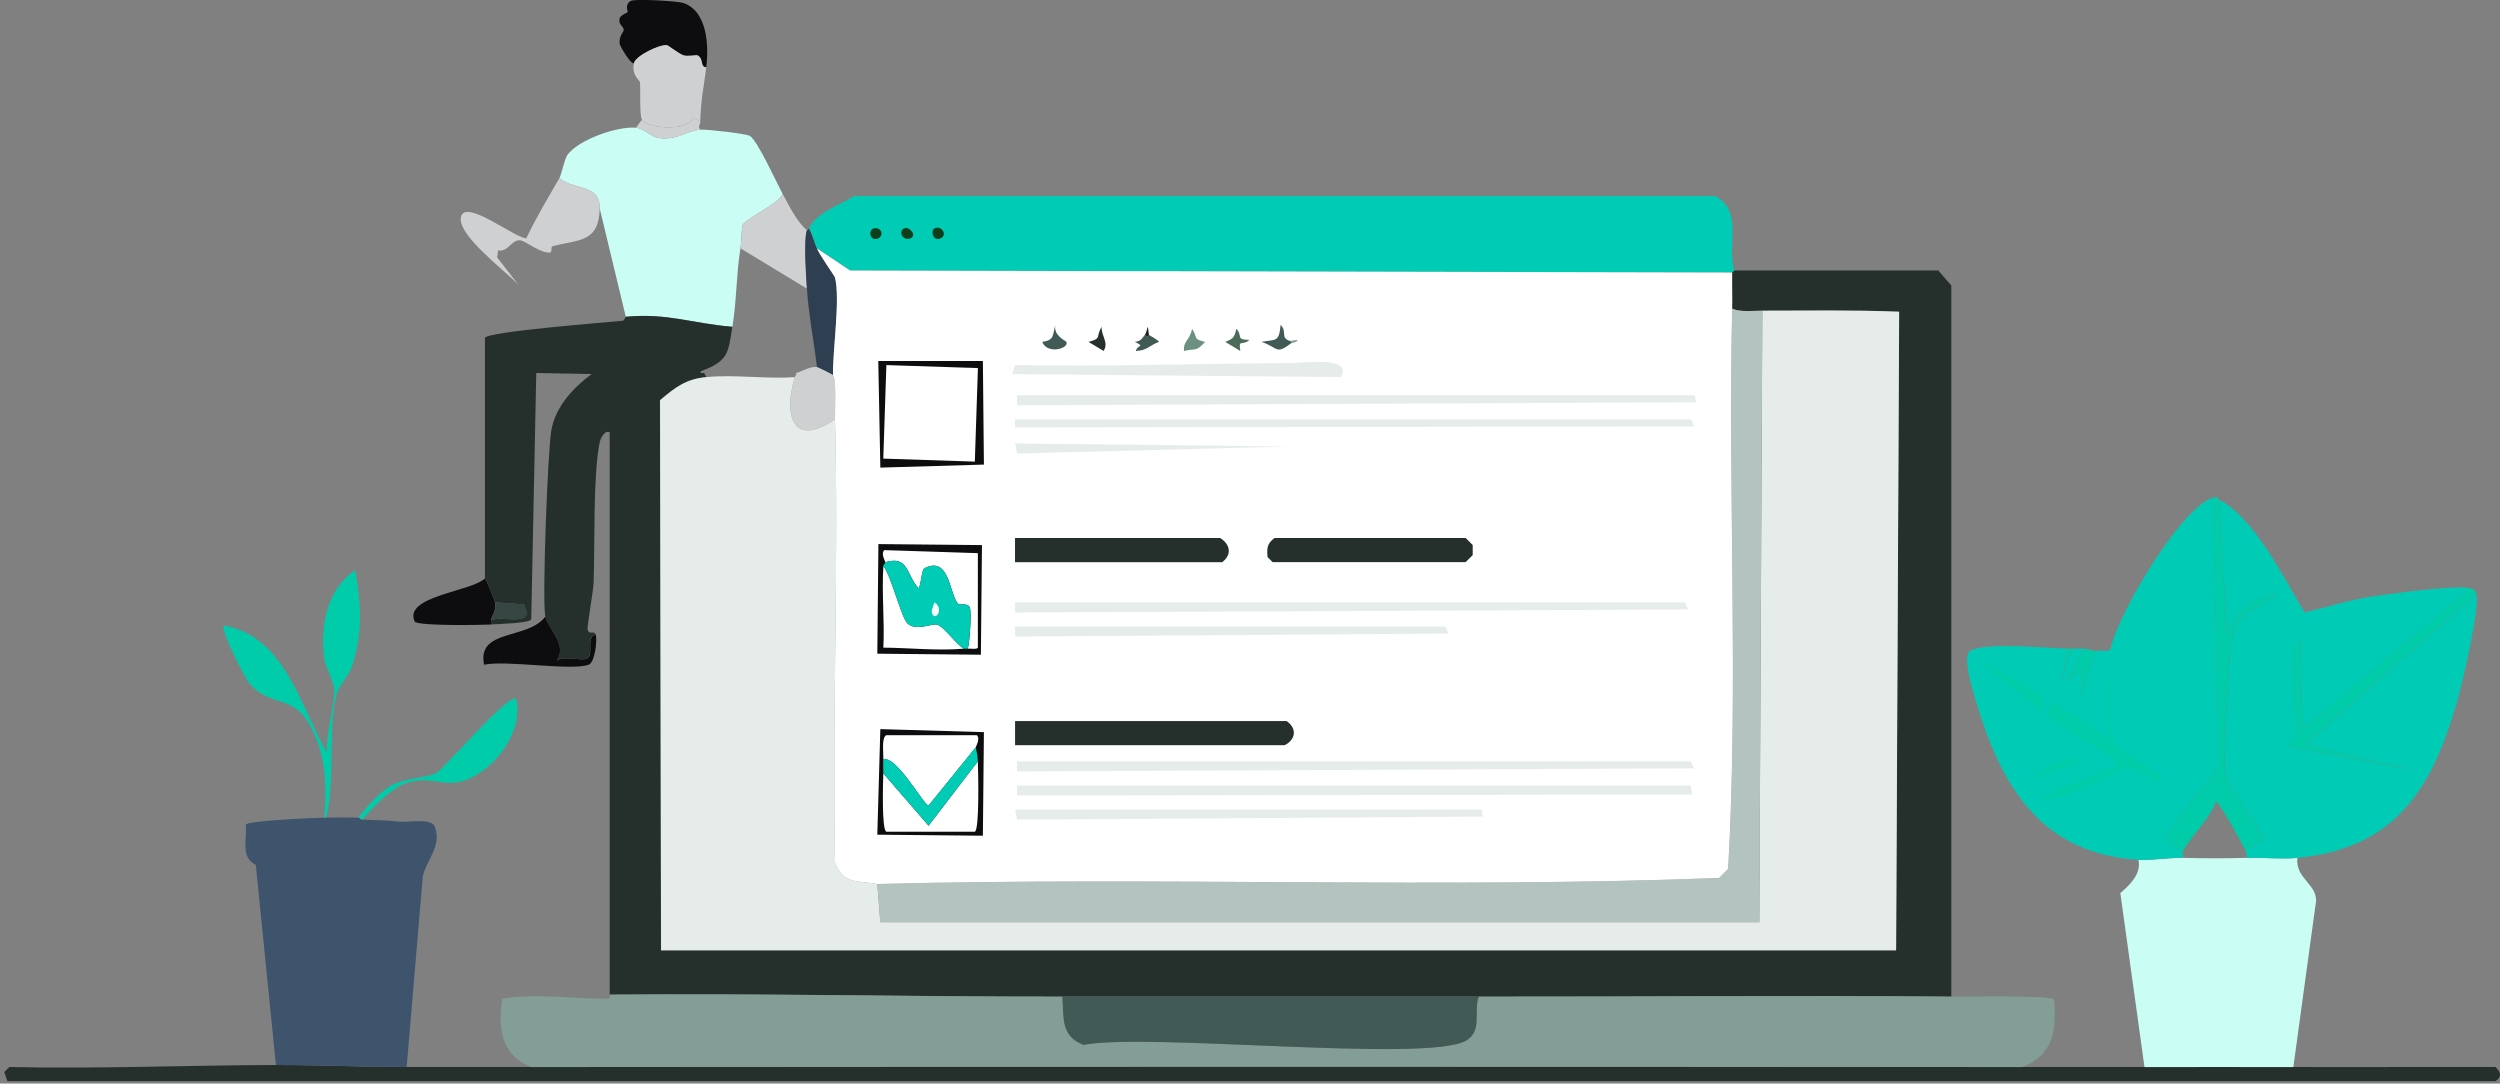 <svg width="413" height="179" viewBox="0 0 413 179" fill="none" xmlns="http://www.w3.org/2000/svg">
<rect x="0" y="0" width="413" height="179" fill="#808080" stroke="none"/>
<g clip-path="url(#clip0_558_59652)">
<path d="M67.171 176.27C74.031 176.27 80.911 176.27 87.771 176.27C169.841 176.2 251.931 176.19 334.001 176.27C340.751 176.27 347.521 176.26 354.271 176.27C362.461 176.28 370.671 176.24 378.861 176.27C389.991 176.31 401.121 176.24 412.261 176.27C413.141 177.1 413.351 177.9 412.261 178.6H1.211L0.711 177.1L1.541 176.27C16.211 176.6 30.921 175.97 45.571 175.94C52.731 175.92 59.981 176.28 67.171 176.27Z" fill="#25302C"/>
<path d="M53.55 135.07C53.66 135.07 53.77 135.07 53.88 135.07C55.32 135.04 57.79 135.03 59.2 135.07C59.52 135.07 59.55 135.39 59.86 135.4C62.38 135.49 63.57 135.49 66.01 135.73C67.6 135.89 71.27 135.09 71.83 136.56C73.07 139.86 70.32 142.19 69.84 144.87L67.18 176.27C59.99 176.27 52.74 175.92 45.58 175.94L42.26 142.88C39.63 141.59 40.86 138.64 40.6 136.23C40.89 135.58 51.9 135.11 53.56 135.07H53.55Z" fill="#3E546D"/>
<path d="M53.881 135.07C53.771 135.07 53.661 135.07 53.551 135.07C54.071 129.63 53.801 124.11 50.891 119.29C48.201 114.83 44.621 116.78 41.251 112.98C40.351 111.96 36.431 104.02 36.931 103.34C47.081 105.03 49.641 116.75 54.041 124.44C53.731 121.3 55.411 116.47 55.201 113.64C55.131 112.69 53.711 110.09 53.541 108.66C52.911 103.41 53.961 97.32 58.691 94.21C59.651 99.75 59.951 104.58 58.191 109.99C57.631 111.7 55.951 113.16 55.531 114.97C54.151 120.89 55.431 128.98 53.871 135.07H53.881Z" fill="#00CCAA"/>
<path d="M59.861 135.4C59.541 135.39 59.511 135.08 59.201 135.07C60.511 133.34 62.791 130.75 64.681 129.75C67.191 128.43 70.091 128.58 71.991 127.76C73.171 127.25 83.991 114.42 85.281 115.46C86.361 119.91 83.131 124.99 79.631 127.42C73.951 131.38 72.051 127.66 67.001 129.41C64.481 130.29 61.611 133.4 59.861 135.39V135.4Z" fill="#00CCAA"/>
<path d="M360.589 141.72C364.099 141.81 367.709 141.82 371.219 141.72C373.879 141.64 376.949 141.97 379.529 141.72C379.089 145.27 383.319 146.2 382.519 149.53L378.859 176.28C370.669 176.25 362.459 176.29 354.269 176.28L350.279 147.54C351.819 146.21 353.789 144.38 353.269 142.06C355.109 142.18 358.339 141.67 360.579 141.73L360.589 141.72Z" fill="#CAFEF5"/>
<path d="M408.11 97.19L380.36 120.45L380.03 105.83C377.33 105.72 379.7 120.27 379.53 121.61C379.49 121.97 377.83 122.66 378.37 123.44L397.98 127.1L380.87 122.95L409.12 98.19C409.55 101.12 406.78 112.91 405.8 116.3C401.64 130.55 395.58 140.14 379.55 141.72C376.98 141.97 373.91 141.64 371.24 141.72C371.17 141.39 371.02 140.63 370.91 140.39C371.55 140.14 373.82 139.16 373.9 138.56C374.01 137.77 367.91 129.45 367.59 127.93C367.24 126.27 368.19 108.69 368.59 106.33C369.55 100.55 372.23 101.28 376.23 98.02C372.25 98.68 369.02 101.11 367.92 105L366.59 82.57C372.28 85.31 377.53 95.9 380.71 101.18C384.43 100.31 388.23 99.07 392.01 98.52C395.17 98.06 405.62 96.6 408.13 97.19H408.11Z" fill="#00CCB6"/>
<path d="M366.571 82.57L367.901 105C369.001 101.12 372.221 98.68 376.211 98.02C372.211 101.28 369.531 100.54 368.571 106.33C368.181 108.69 367.221 126.27 367.571 127.93C367.891 129.45 373.991 137.77 373.881 138.56C373.801 139.16 371.531 140.14 370.891 140.39C370.491 139.56 366.531 132.31 366.071 132.41C365.151 135.16 361.681 138.44 360.591 140.72C360.101 140.3 357.661 138.98 357.601 138.56C357.501 137.83 365.371 128.16 366.571 126.93L365.571 82.24C366.771 81.89 366.141 82.37 366.571 82.57Z" fill="#00CCAA"/>
<path d="M409.101 98.18L380.851 122.94L397.961 127.09L378.351 123.43C377.821 122.65 379.471 121.96 379.511 121.6C379.681 120.26 377.311 105.71 380.011 105.82L380.341 120.44L408.091 97.18C408.711 97.33 409.001 97.58 409.091 98.18H409.101Z" fill="#00CCAA"/>
<path d="M360.59 140.72C360.5 140.9 360.64 141.42 360.59 141.72C358.35 141.66 355.12 142.17 353.28 142.05C337.2 141.03 330.6 130.03 326.36 115.63C325.9 114.06 324.06 108.31 325.53 107.49C328.09 106.06 338.29 107.08 341.65 107.16L340.49 112.48L342.32 107.16C342.98 107.18 343.65 107.14 344.31 107.16L341.32 112.64L343.81 110.48V114.8L346.3 107.49C346.96 107.46 348.15 107.66 348.63 107.32C349.76 101.57 360.29 83.77 365.58 82.23L366.58 126.92C365.38 128.15 357.51 137.82 357.61 138.55C357.67 138.97 360.11 140.29 360.6 140.71L360.59 140.72Z" fill="#00CCB6"/>
<path d="M346.3 107.49L343.81 114.8V110.48L341.32 112.64L344.31 107.16C344.96 107.18 345.38 107.53 346.3 107.49Z" fill="#00CCAA"/>
<path d="M342.309 107.16L340.479 112.48L341.639 107.16C341.859 107.16 342.089 107.16 342.299 107.16H342.309Z" fill="#00CCAA"/>
<path d="M348.13 111.81C349.16 114.42 348.35 120.42 349.29 122.61C349.63 123.41 357.53 128.38 357.27 128.92C355.73 129.35 352.51 126.72 351.45 126.76C351.04 126.78 345.28 129.97 344.14 130.42C343.77 130.56 334.89 133.5 337.83 131.42C339.05 130.55 349.87 126.89 349.96 125.94C348.7 124.64 338.13 118.82 338 117.96C337.98 117.84 338.94 116.01 339.5 116.13L348.47 122.11L348.14 111.81H348.13Z" fill="#00CCAA"/>
<path d="M325.859 108.49L336.829 114.47C337.969 115.65 337.119 116.27 337.659 117.63L325.859 108.49Z" fill="#00CCAA"/>
<path d="M341.81 125.43C342.22 125.36 343.96 125.21 344.14 125.76L334 129.25C336.06 128.06 339.52 125.8 341.81 125.43Z" fill="#00CCAA"/>
<path d="M105.052 21.09C106.282 21.21 107.752 22.61 108.542 22.75C111.732 23.32 113.312 21.64 115.682 21.42C116.692 21.33 123.062 22.07 123.822 22.42C125.042 22.98 128.402 30.41 129.302 32.06C128.682 33.64 123.022 36.21 122.652 37.21C122.532 37.53 122.472 40.13 122.322 41.03C121.622 45.29 121.702 49.7 120.992 53.99C114.402 53.44 110.182 51.68 103.382 52.33L99.062 34.39C99.122 30.35 94.862 31.5 92.412 29.41C92.782 28.77 93.242 26.28 93.742 25.59C95.572 23.05 102.052 20.82 105.042 21.1L105.052 21.09Z" fill="#CAFEF5"/>
<path d="M116.682 11.12C115.552 11.1 116.362 9.72 115.182 9.13C115.082 9.08 113.492 9.38 112.852 9.13C112.082 8.83 110.352 7.49 110.192 7.47C109.022 7.29 104.992 9.2 104.712 10.46C104.032 10.49 102.412 7.5 102.382 7.3C102.192 5.95 103.032 5.27 103.042 4.97C103.072 4.35 102.052 4.08 102.382 2.98C102.522 2.5 103.652 2.1 103.712 1.98C103.762 1.9 103.132 0.75 104.212 0.15C104.912 -0.24 111.942 0.18 112.852 0.48C116.922 1.83 117.102 7.7 116.672 11.11L116.682 11.12Z" fill="#0D0C0F"/>
<path d="M98.41 104.83C98.691 105.66 98.301 109.42 97.251 109.81C94.391 110.86 83.681 109.02 79.971 109.81C78.741 103.82 87.231 105.75 90.111 101.83C90.501 103.8 93.891 106.57 91.941 109.14C93.061 108.26 95.981 109.22 96.921 108.81C98.251 108.23 96.641 105.2 98.421 104.82L98.41 104.83Z" fill="#0D0C0F"/>
<path d="M80.131 95.53C80.441 96.01 81.771 99.3 81.791 99.52C81.971 101.29 81.201 101.55 81.131 102.51C81.111 102.73 81.131 102.96 81.131 103.17C79.561 103.26 68.861 103.44 68.501 102.67C66.571 98.46 78.031 97.71 80.131 95.53Z" fill="#0D0C0F"/>
<path d="M81.131 102.5C81.211 101.54 81.981 101.28 81.791 99.51L86.611 99.84L87.111 101.34C86.571 103.22 82.581 101.65 81.131 102.5Z" fill="#354643"/>
<path d="M99.071 34.38C98.981 40.15 95.561 39.53 91.261 40.69C90.931 40.78 91.261 41.6 90.931 41.69C89.591 42.05 86.741 39.76 85.951 39.7C84.441 39.57 83.951 41.71 82.291 41.36L82.121 42.52L85.611 47.01C83.711 44.95 75.521 38.86 76.141 35.88C76.801 32.69 85.001 39.32 86.941 39.37C88.581 35.94 90.531 32.69 92.421 29.4C94.871 31.5 99.131 30.35 99.071 34.38Z" fill="#CFD0D1"/>
<path d="M116.681 11.12C116.201 14.87 115.831 16.05 115.681 20.09L114.521 19.43C113.471 21.84 106.971 21.2 106.051 19.76C105.611 19.08 105.841 14.73 105.721 13.61C105.681 13.26 104.291 12.39 104.721 10.45C105.001 9.19 109.041 7.28 110.201 7.46C110.351 7.48 112.091 8.82 112.861 9.12C113.501 9.37 115.081 9.07 115.191 9.12C116.361 9.72 115.561 11.09 116.691 11.11L116.681 11.12Z" fill="#CFD0D1"/>
<path d="M133.3 38.04C132.74 39.61 133.17 45.69 133.3 47.68L122.33 41.03C122.48 40.13 122.55 37.53 122.66 37.21C123.03 36.21 128.69 33.64 129.31 32.06C130.36 33.99 131.63 36.61 133.3 38.04Z" fill="#CFD0D1"/>
<path d="M134.96 41.03C135.53 42.32 137.88 45.57 137.95 45.85C138.85 49.39 137.54 57.96 137.62 61.97C137.52 61.86 135.11 60.66 134.96 60.64C134.46 56.35 133.58 51.99 133.3 47.68C133.17 45.69 132.74 39.61 133.3 38.04C133.3 38.02 133.41 38.14 133.63 37.71C134.22 38.76 134.47 39.92 134.96 41.03Z" fill="#2F3F52"/>
<path d="M115.691 20.09C115.671 20.75 115.231 20.82 115.691 21.42C113.321 21.64 111.731 23.32 108.551 22.75C107.761 22.61 106.301 21.21 105.061 21.09L106.061 19.76C106.991 21.2 113.491 21.84 114.531 19.43L115.691 20.09Z" fill="#CFD0D1"/>
<path d="M134.96 60.64C135.11 60.66 137.52 61.86 137.62 61.97C138.21 62.59 137.92 67.99 137.95 69.28C130.87 74.08 129.45 68.54 131.3 62.3C131.41 61.94 131.89 61.7 131.3 61.64C132.08 61.64 133.56 60.49 134.96 60.64Z" fill="#CFD0D1"/>
<path d="M322.371 164.64C296.351 164.4 270.301 164.67 244.281 164.64C221.361 164.62 198.421 164.62 175.491 164.64C150.601 164.66 125.591 164.08 100.721 164.31V71.43C99.841 70.93 99.141 72.67 99.061 73.09C97.941 78.76 98.301 90.06 98.061 96.35C98.021 97.54 96.961 103.62 97.061 103.99C97.331 104.99 98.141 104.08 98.391 104.82C96.621 105.2 98.231 108.23 96.891 108.81C95.941 109.22 93.031 108.26 91.911 109.14C93.861 106.57 90.471 103.8 90.081 101.83C89.541 99.13 90.491 74.41 91.081 71.09C91.781 67.15 94.641 64.12 97.731 61.79L88.591 61.62L87.761 102.33C87.491 102.95 82.181 103.1 81.111 103.16C81.111 102.94 81.091 102.71 81.111 102.5C82.561 101.64 86.551 103.22 87.091 101.34L86.591 99.84L81.771 99.51C81.751 99.3 80.421 96 80.111 95.52V55.81C80.601 54.77 100.061 53.27 102.871 52.99C103.131 52.96 103.331 52.33 103.371 52.33C110.171 51.68 114.391 53.44 120.981 53.99C120.301 58.12 120.451 59.63 115.831 61.3C115.401 61.77 116.251 61.57 116.331 61.63C116.361 61.65 116.631 62.15 116.661 62.29C113.291 62.64 111.611 63.92 109.021 66.11L109.191 156.99H313.221L313.721 51.49C306.201 51.18 298.651 51.33 291.121 51.32C289.561 51.32 287.581 51.59 286.141 50.99C286.181 49 286.111 47 286.141 45.01L286.471 44.68H320.201L322.361 47.17V164.64H322.371Z" fill="#25302C"/>
<path d="M116.681 62.3C121.281 61.83 126.621 62.65 131.301 62.3C129.441 68.54 130.861 74.08 137.951 69.28C138.571 93.67 137.481 118.15 137.951 142.55C139.371 146.17 141.741 145.44 144.931 146.04L145.431 152.35H290.641L291.141 51.33C298.661 51.33 306.211 51.19 313.741 51.5L313.241 157H109.211L109.041 66.12C111.641 63.93 113.311 62.64 116.681 62.3Z" fill="#E6ECEA"/>
<path d="M175.502 164.64C175.802 168 175.142 171.13 178.992 172.62C189.532 170.59 235.552 175.56 242.132 171.96C244.982 170.39 243.382 167.14 244.292 164.65C270.312 164.68 296.362 164.41 322.382 164.65C324.402 164.67 339.012 164.36 339.332 165.15C339.782 170.17 339.192 174.41 334.012 176.28C251.942 176.2 169.852 176.21 87.782 176.28C82.762 174.3 82.252 169.9 82.962 164.98C88.812 164.04 94.742 165.04 100.572 164.98C100.842 164.98 100.702 164.32 100.742 164.32C125.612 164.1 150.612 164.67 175.512 164.65L175.502 164.64Z" fill="#829E97"/>
<path d="M244.282 164.64C243.372 167.13 244.972 170.38 242.122 171.95C235.552 175.56 189.522 170.58 178.982 172.61C175.132 171.12 175.792 168 175.492 164.63C198.412 164.61 221.352 164.61 244.282 164.63V164.64Z" fill="#415A55"/>
<path d="M291.14 51.33L290.64 152.35H145.43L144.93 146.04C191.21 144.83 237.98 146.81 284 145.04L285.5 143.54C287.23 112.92 285.48 81.76 286.16 51C287.6 51.61 289.58 51.33 291.14 51.33Z" fill="#B3C3BF"/>
<path d="M286.491 44.68L286.161 45.01L140.451 44.68L134.971 41.02C134.481 39.91 134.231 38.75 133.641 37.7C135.041 34.97 138.711 33.93 141.121 32.38H283.341C288.051 34.92 285.241 40.41 286.501 44.68H286.491Z" fill="#00CCB6"/>
<path d="M149.41 37.71C150.26 37.38 151.55 38.93 150.41 39.37C149.07 39.88 148.32 38.13 149.41 37.71Z" fill="#0D3F1D"/>
<path d="M154.4 37.71C155.62 37.18 156.55 38.86 155.4 39.37C154.07 39.96 153.7 38.01 154.4 37.71Z" fill="#0D3F1D"/>
<path d="M144.43 37.71C145.74 37.54 145.99 38.97 145.09 39.37C143.65 40.01 143.35 37.85 144.43 37.71Z" fill="#0D3F1D"/>
<path d="M286.151 45.02C286.121 47.01 286.191 49.01 286.151 51C285.471 81.77 287.211 112.93 285.491 143.54L283.991 145.04C237.971 146.81 191.201 144.82 144.921 146.04C141.731 145.44 139.361 146.17 137.941 142.55C137.471 118.15 138.561 93.67 137.941 69.28C137.911 67.98 138.201 62.59 137.611 61.97C137.531 57.96 138.841 49.39 137.941 45.85C137.871 45.58 135.521 42.33 134.951 41.03L140.431 44.69L286.141 45.02H286.151Z" fill="white"/>
<path d="M168.021 125.77H279.341L279.841 126.93L168.021 127.43V125.77Z" fill="#E6ECEA"/>
<path d="M168.021 129.75H279.341L279.511 131.25L168.021 131.41V129.75Z" fill="#E6ECEA"/>
<path d="M167.691 119.12H212.551C214.261 120.31 214.121 122.14 212.221 123.11H167.691V119.12Z" fill="#25302C"/>
<path d="M167.691 95.53H278.341L278.841 96.69L168.021 97.19L167.691 95.53Z" fill="white"/>
<path d="M167.691 99.51H278.341L278.841 100.68L167.691 101.18V99.51Z" fill="#E6ECEA"/>
<path d="M168.021 65.29H280.011L280.171 66.45L168.021 66.95V65.29Z" fill="#E6ECEA"/>
<path d="M167.691 69.27H279.341L279.841 70.44L167.691 70.6V69.27Z" fill="#E6ECEA"/>
<path d="M167.692 88.88H201.582C203.282 89.97 203.522 91.64 201.912 92.87H167.682V88.88H167.692Z" fill="#25302C"/>
<path d="M210.561 88.88H242.131L243.291 90.04V91.7L242.131 92.86H210.231L209.401 92.03C209.261 90.54 209.331 89.78 210.561 88.87V88.88Z" fill="#25302C"/>
<path d="M167.691 103.5H238.801L239.301 104.66L167.691 105.16V103.5Z" fill="#E6ECEA"/>
<path d="M213.551 59.97C215.961 59.96 223.371 58.8 221.531 62.3L167.201 61.8L167.701 60.3C182.981 60.6 198.291 60.04 213.561 59.97H213.551Z" fill="#E6ECEA"/>
<path d="M167.691 133.74H244.781L244.951 134.9L168.021 135.4L167.691 133.74Z" fill="#E6ECEA"/>
<path d="M167.691 73.26L212.721 73.76L168.021 74.92L167.691 73.26Z" fill="#E6ECEA"/>
<path d="M213.052 56.32C213.222 56.38 213.432 56.3 213.382 56.65C210.682 58.67 211.282 57.46 208.402 56.48C210.762 56.02 211.292 56.62 211.562 53.66C212.712 54.88 211.452 55.74 213.062 56.32H213.052Z" fill="#415A55"/>
<path d="M174.342 53.66C173.962 55.44 176.092 56.31 176.172 56.48C176.652 57.59 172.982 58.61 172.182 56.48C174.212 56.18 173.862 55.43 174.342 53.66Z" fill="#415A55"/>
<path d="M196.932 54.32C197.992 55.89 196.952 55.99 199.092 56.48C197.452 58.2 197.792 57.47 195.602 57.98C195.432 56.3 196.522 56.32 196.932 54.32Z" fill="#6C9082"/>
<path d="M189.791 55.32C189.971 55.41 191.541 56.32 191.451 56.48C189.901 57.04 189.551 57.91 187.631 57.98C187.921 56.91 189.231 57.33 187.461 56.48C188.501 56.33 188.561 56.03 189.121 55.32C189.671 55.84 189.761 55.3 189.781 55.32H189.791Z" fill="#415A55"/>
<path d="M204.242 54.32C205.382 55.45 204.002 56.12 206.402 56.15C205.242 57.22 204.552 55.9 204.902 57.98L202.412 56.48C203.692 55.97 203.912 55.8 204.242 54.32Z" fill="#4C6A58"/>
<path d="M181.982 53.99C181.962 55.66 183.202 56.55 182.312 57.98L179.822 56.48C182.062 55.9 180.972 55.72 181.982 53.99Z" fill="#25302C"/>
<path d="M213.381 56.65C213.431 56.3 213.221 56.38 213.051 56.32L214.381 56.15C214.171 56.68 213.461 56.59 213.381 56.65Z" fill="#829E97"/>
<path d="M189.791 55.32C189.791 55.32 189.671 55.84 189.131 55.32C189.461 54.9 189.401 54.42 189.631 53.99L189.801 55.32H189.791Z" fill="#1F1B13"/>
<path d="M145.432 120.45L162.542 120.95L162.372 138.06L144.932 137.89L145.432 120.45Z" fill="#0D0C0F"/>
<path d="M161.212 123.44L153.402 133.08C152.632 133.08 148.182 124.86 145.922 125.44C145.982 124.62 145.572 121.83 146.422 121.45H161.372C162.002 122.05 161.192 123.34 161.202 123.44H161.212Z" fill="white"/>
<path d="M161.542 125.77C161.592 127.28 161.842 137.05 161.042 137.4H146.422C145.622 137.04 145.882 129.12 145.922 127.76L153.402 136.4L161.542 125.77Z" fill="white"/>
<path d="M161.541 125.77L153.401 136.4L145.921 127.76C145.941 126.99 145.871 126.2 145.921 125.43C148.181 124.85 152.631 133.07 153.401 133.07L161.211 123.43C161.311 124.21 161.511 124.76 161.541 125.76V125.77Z" fill="#00CCB6"/>
<path d="M145.092 59.64H162.372L162.542 76.75L145.432 77.25L145.092 59.64Z" fill="#0D0C0F"/>
<path d="M146.43 60.31L145.92 75.761L161.042 76.26L161.552 60.809L146.43 60.31Z" fill="white"/>
<path d="M145.111 89.882L144.934 107.991L162.043 108.158L162.22 90.049L145.111 89.882Z" fill="#0D0C0F"/>
<path d="M159.882 107.16C160.212 106.04 160.532 101.07 160.212 100.35C159.832 99.49 158.602 100.12 158.222 99.69C156.852 98.13 156.852 91.76 152.742 93.87C152.212 94.15 152.222 96.57 151.742 97.19C149.662 94.88 150.112 91.75 146.262 92.87C146.272 92.77 145.462 91.48 146.092 90.88L161.542 91.38V107C161.292 107.35 160.312 107.09 159.882 107.17V107.16Z" fill="white"/>
<path d="M159.222 107.16C154.882 107.54 150.282 107.02 145.932 106.99C146.152 102.53 145.642 97.98 145.932 93.53C147.192 94.99 148.922 102.09 149.922 103C151.312 104.28 153.902 103 154.742 103.17C155.862 103.38 158.022 106.53 159.232 107.16H159.222Z" fill="white"/>
<path d="M159.882 107.16C159.672 107.19 159.432 107.14 159.222 107.16C158.012 106.54 155.852 103.39 154.732 103.17C153.892 103.01 151.312 104.28 149.912 103C148.912 102.09 147.192 94.99 145.922 93.53C145.942 93.22 146.212 93.19 146.252 92.87C150.102 91.75 149.652 94.88 151.732 97.19C152.202 96.57 152.192 94.14 152.732 93.87C156.842 91.75 156.842 98.12 158.212 99.69C158.592 100.13 159.832 99.49 160.202 100.35C160.512 101.07 160.202 106.04 159.872 107.16H159.882Z" fill="#00CCB6"/>
<path d="M154.403 99.51C156.163 100.76 154.213 102.99 153.903 101.01C153.893 100.91 154.323 99.54 154.403 99.51Z" fill="#F8FFFD"/>
</g>
<defs>
<clipPath id="clip0_558_59652">
<rect width="412.29" height="178.6" fill="white" transform="translate(0.711)"/>
</clipPath>
</defs>
</svg>
